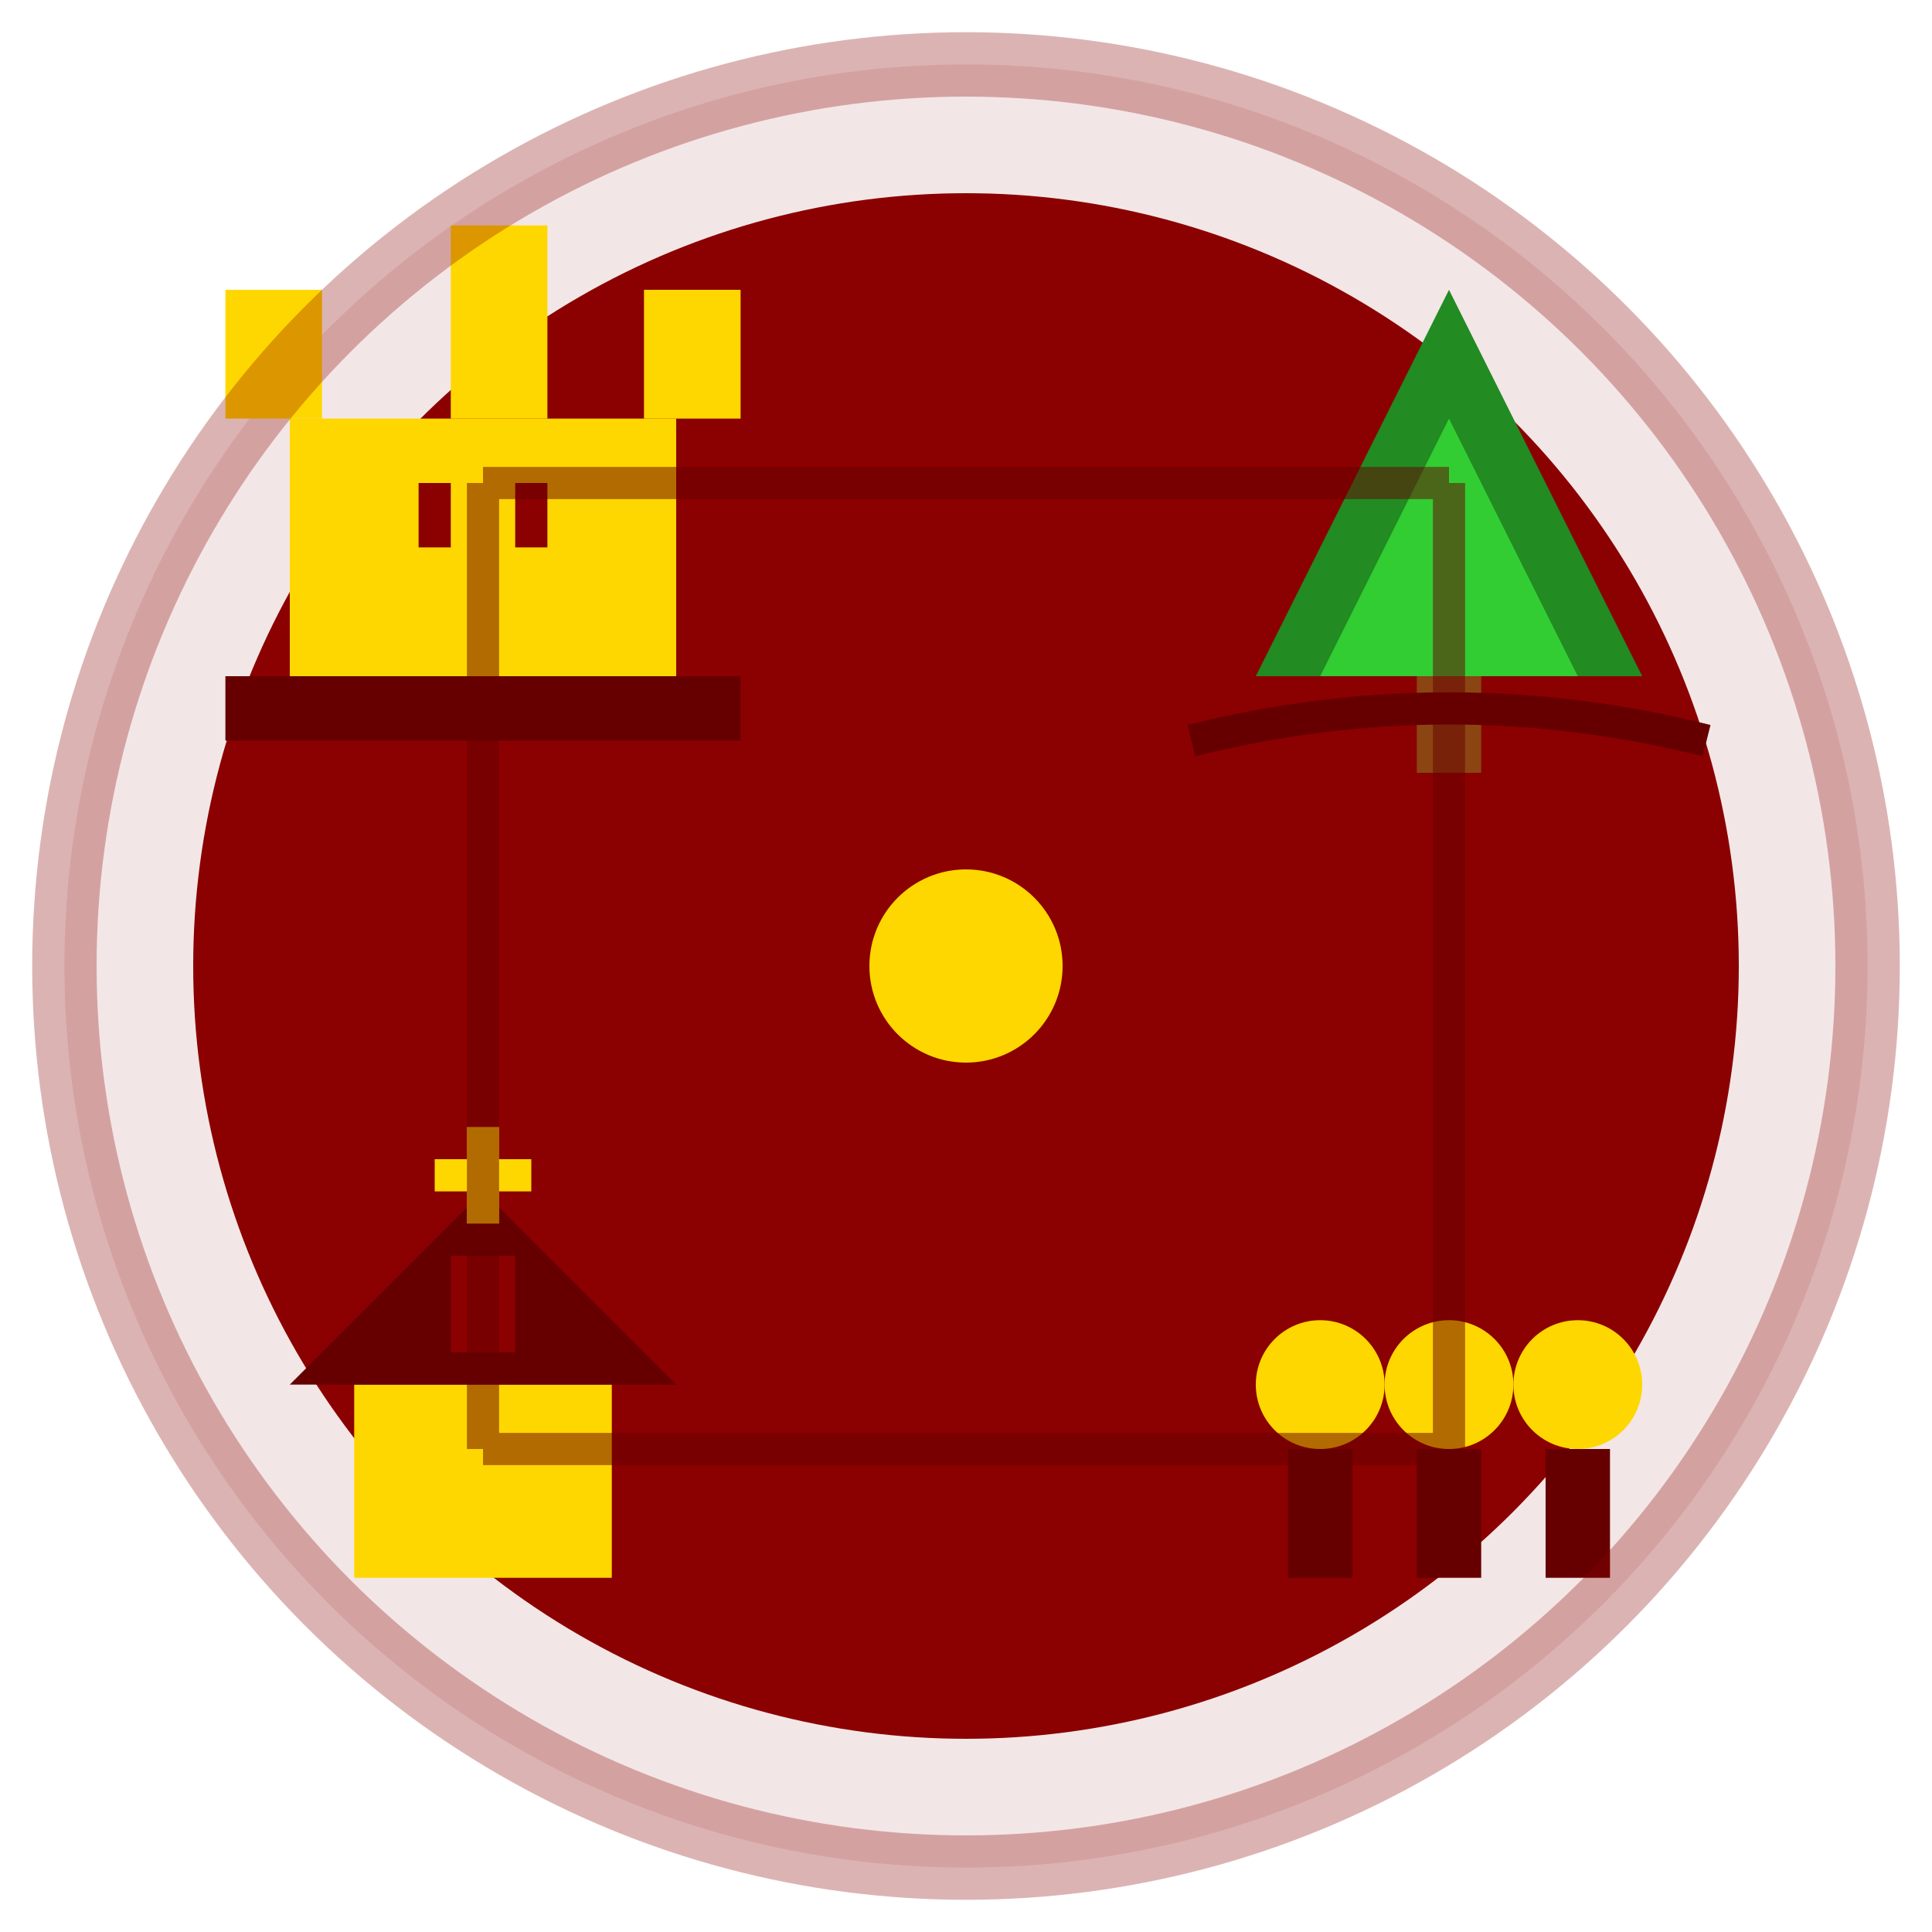 <svg width="60" height="60" viewBox="0 0 60 60" fill="none" xmlns="http://www.w3.org/2000/svg">
  <!-- Background circle -->
  <circle cx="30" cy="30" r="28" fill="#8B0000" opacity="0.1"/>
  <circle cx="30" cy="30" r="24" fill="#8B0000"/>
  
  <!-- Service items arrangement -->
  <g transform="translate(30, 30)">
    <!-- Castle service -->
    <g transform="translate(-15, -15)">
      <rect x="-6" y="-2" width="12" height="8" fill="#FFD700"/>
      <rect x="-8" y="6" width="16" height="2" fill="#660000"/>
      <rect x="-8" y="-6" width="3" height="4" fill="#FFD700"/>
      <rect x="-1" y="-8" width="3" height="6" fill="#FFD700"/>
      <rect x="5" y="-6" width="3" height="4" fill="#FFD700"/>
      <!-- Windows -->
      <rect x="-2" y="0" width="1" height="2" fill="#8B0000"/>
      <rect x="1" y="0" width="1" height="2" fill="#8B0000"/>
    </g>
    
    <!-- Nature/mountain service -->
    <g transform="translate(15, -15)">
      <path d="M-6 6 L0 -6 L6 6 Z" fill="#228B22"/>
      <path d="M-4 6 L0 -2 L4 6 Z" fill="#32CD32"/>
      <rect x="-1" y="6" width="2" height="3" fill="#8B4513"/>
      <!-- Hiking trail -->
      <path d="M-8 8 Q0 6 8 8" stroke="#660000" stroke-width="1" fill="none"/>
    </g>
    
    <!-- Cultural service -->
    <g transform="translate(-15, 15)">
      <!-- Church/fortress -->
      <rect x="-4" y="-2" width="8" height="6" fill="#FFD700"/>
      <path d="M-6 -2 L0 -8 L6 -2 Z" fill="#660000"/>
      <rect x="-1" y="-6" width="2" height="3" fill="#8B0000"/>
      <!-- Cross -->
      <rect x="-0.5" y="-10" width="1" height="3" fill="#FFD700"/>
      <rect x="-1.5" y="-9" width="3" height="1" fill="#FFD700"/>
    </g>
    
    <!-- Group tour service -->
    <g transform="translate(15, 15)">
      <!-- People group -->
      <circle cx="-4" cy="-2" r="2" fill="#FFD700"/>
      <circle cx="0" cy="-2" r="2" fill="#FFD700"/>
      <circle cx="4" cy="-2" r="2" fill="#FFD700"/>
      <!-- Bodies -->
      <rect x="-5" y="0" width="2" height="4" fill="#660000"/>
      <rect x="-1" y="0" width="2" height="4" fill="#660000"/>
      <rect x="3" y="0" width="2" height="4" fill="#660000"/>
    </g>
  </g>
  
  <!-- Connecting lines -->
  <g stroke="#660000" stroke-width="1" opacity="0.5">
    <line x1="15" y1="15" x2="45" y2="15"/>
    <line x1="15" y1="45" x2="45" y2="45"/>
    <line x1="15" y1="15" x2="15" y2="45"/>
    <line x1="45" y1="15" x2="45" y2="45"/>
  </g>
  
  <!-- Center connection -->
  <circle cx="30" cy="30" r="3" fill="#FFD700"/>
  
  <!-- Border -->
  <circle cx="30" cy="30" r="28" fill="none" stroke="#8B0000" stroke-width="2" opacity="0.3"/>
</svg>
